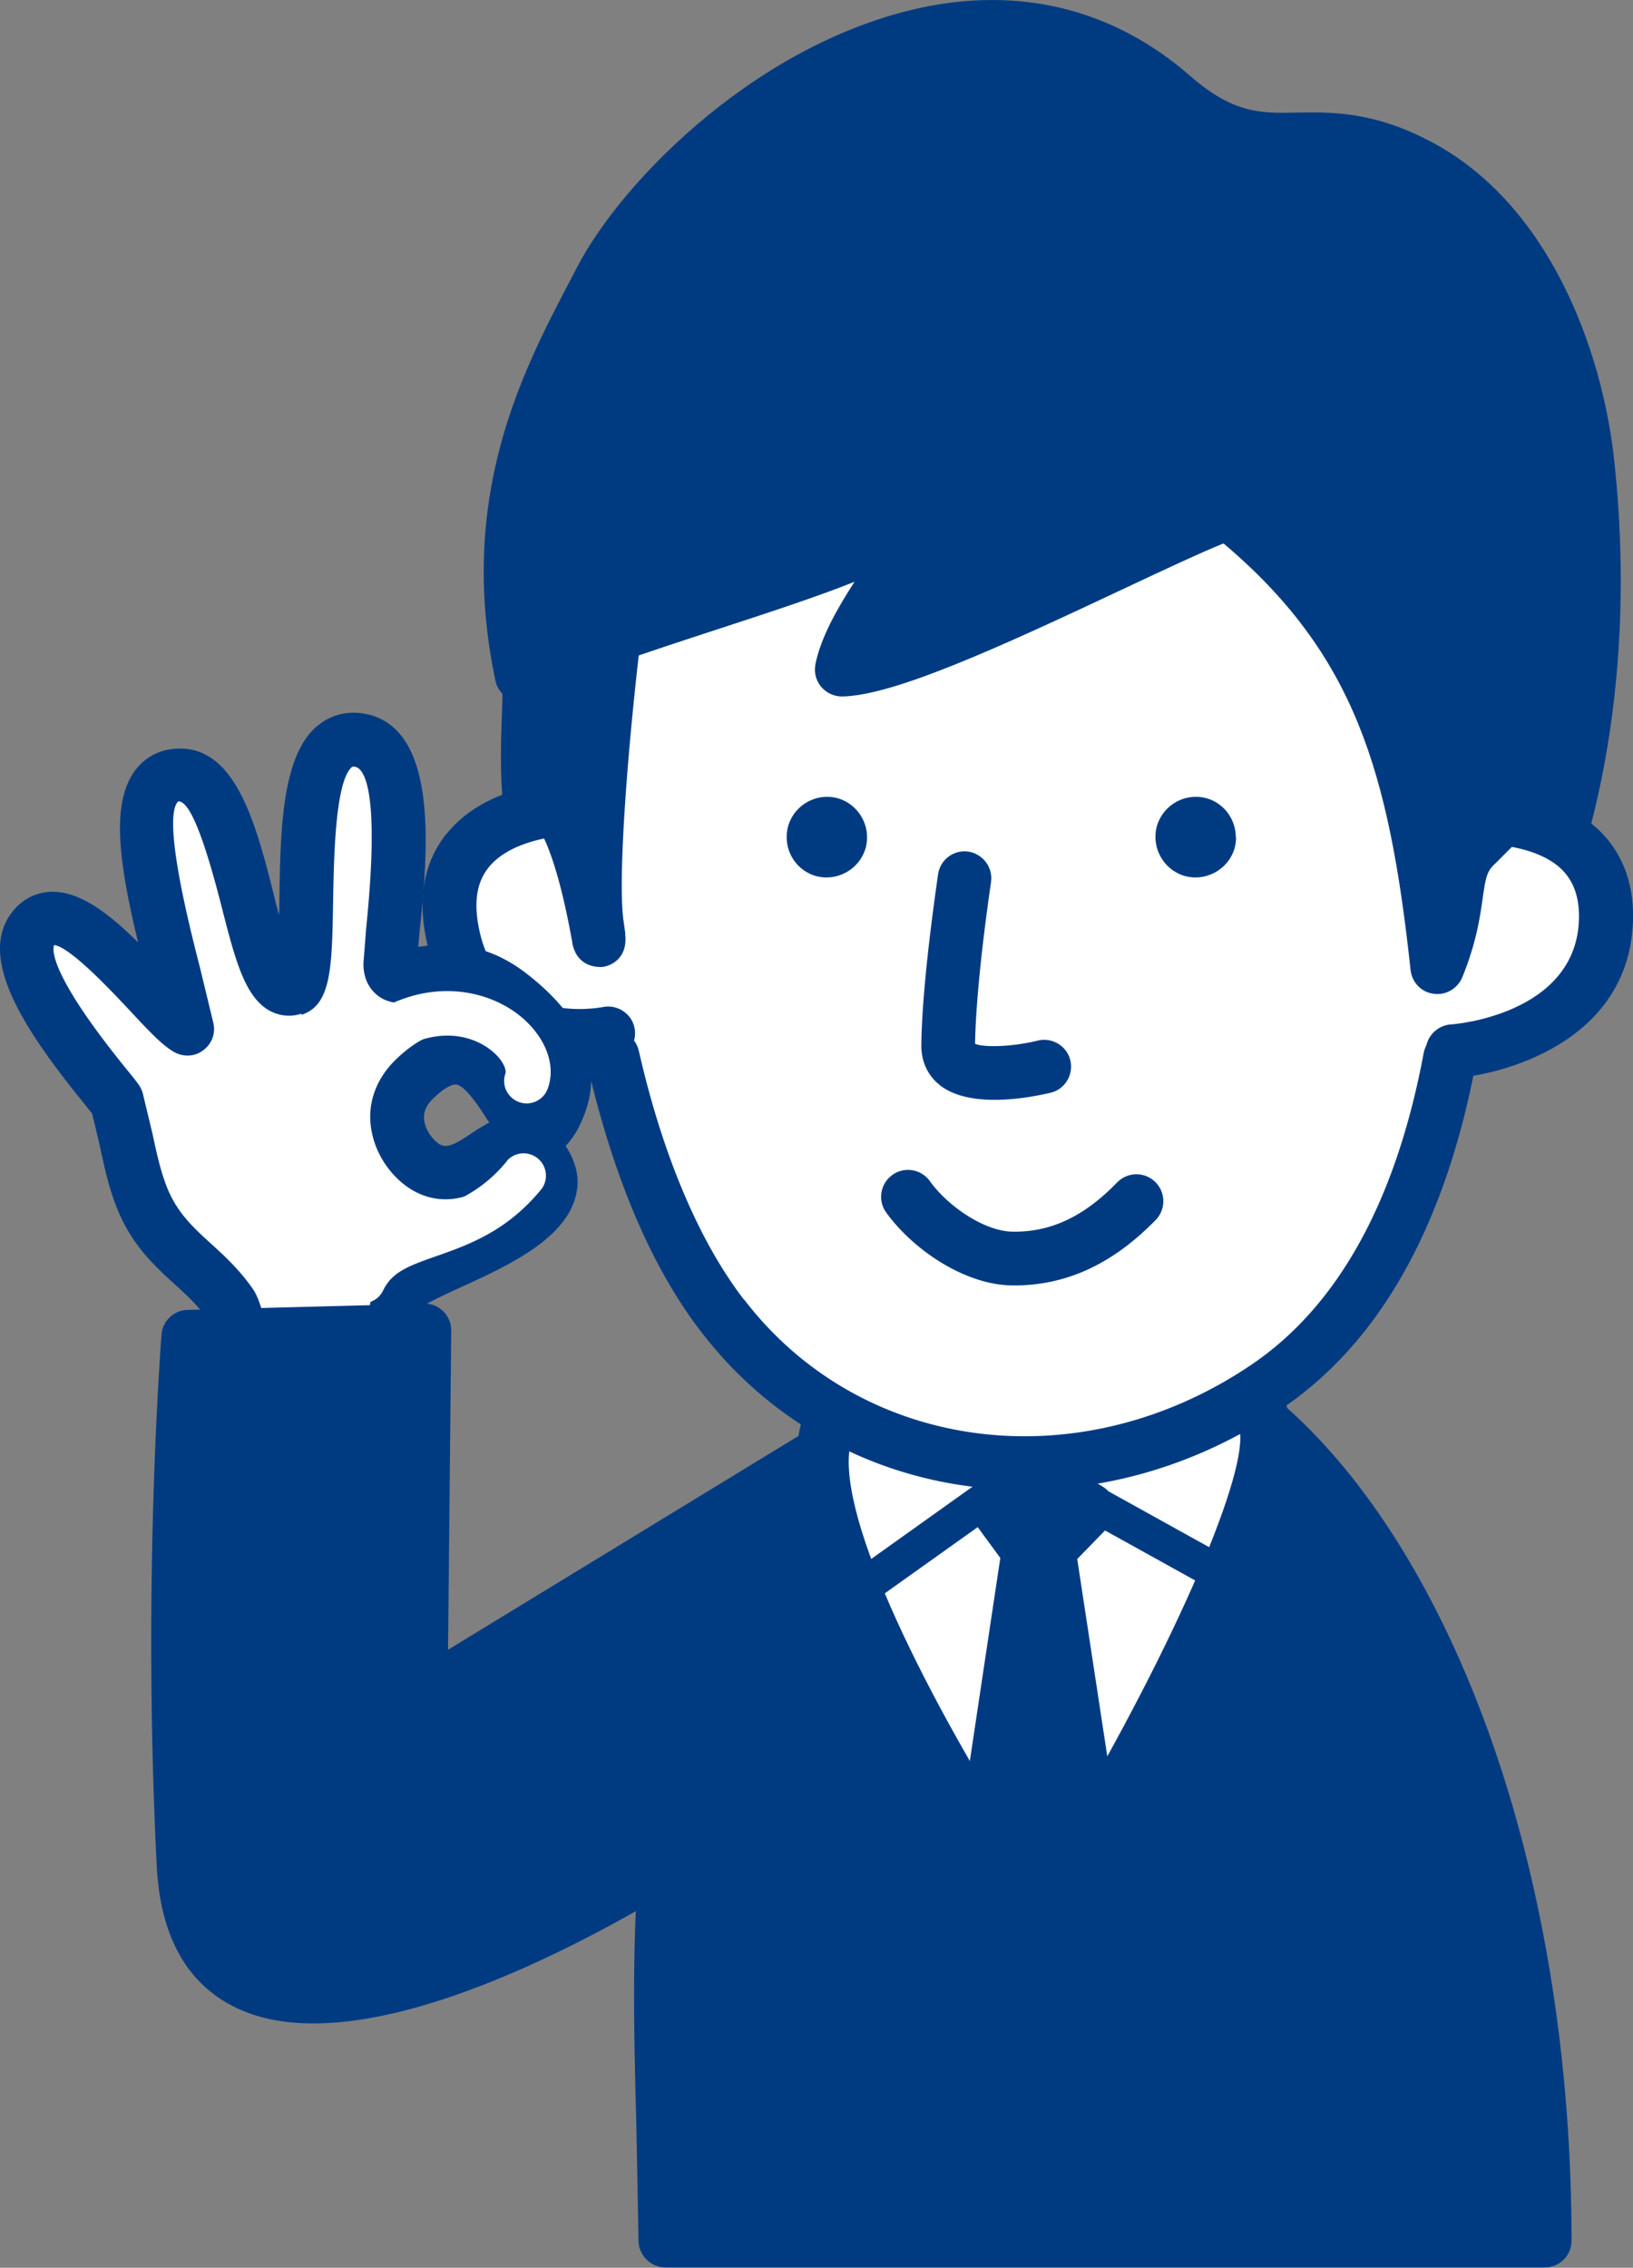 <svg xmlns="http://www.w3.org/2000/svg" id="b" width="61.38" height="85.21" data-name="レイヤー 2"><rect width="100%" height="100%" fill="#808080" stroke="none"/><defs><style>.d,.e{fill:#fff}.d,.e,.f,.g{stroke-width:0}.d,.g{isolation:isolate}.f,.g{fill:#003b82}</style></defs><g id="c" data-name="PC"><path d="M58.06 84.2H25c0-4.74-.45-10.24.15-15.59 1.19-10.7 7.76-18.29 14.6-18.29 10.11 0 18.3 15.17 18.3 33.88Z" class="g"/><path d="M24.15 68.5c-.43 3.85-.33 7.69-.23 11.4l.08 4.29c0 .55.46 1.01 1.01 1.01h33.05c.56 0 1.01-.45 1.01-1.01 0-9.21-1.95-17.89-5.48-24.43-3.64-6.74-8.55-10.45-13.83-10.45-7.68 0-14.39 8.25-15.61 19.19Zm1.79 11.35c-.04-1.6-.08-3.21-.08-4.84 0-2.09.07-4.2.3-6.29 1.08-9.75 7.06-17.39 13.6-17.39 4.5 0 8.78 3.33 12.05 9.39 3.25 6.01 5.08 13.96 5.21 22.46H26c-.02-1.19-.06-3.34-.06-3.34Z" class="f"/><path d="M39.1 72.27s10.81-17.15 8.01-19.59c-2.31-2.01-14.72-1.07-15.73.4-2.77 4.01 7.72 19.19 7.72 19.19Z" class="d"/><path d="M35.61 50.84c-4.27.53-4.84 1.36-5.05 1.67-3.01 4.36 5.9 17.71 7.72 20.34.19.28.51.44.85.44.34 0 .65-.18.83-.47 4.21-6.68 10.82-18.27 7.82-20.89-2.15-1.87-9.51-1.42-12.17-1.09Zm10.84 2.61c.12.1.17.3.17.59 0 2.07-2.9 8.74-7.56 16.35-3.44-5.21-7.16-12.21-7.16-15.47 0-.51.1-.92.29-1.22 1.36-1.04 12.39-1.88 14.25-.25Z" class="f"/><path d="M54.77 22.2c.27 2.57.45 5.23.47 7.86.02 1.91 2.81 3.35 2.64 5.2-.12 1.39-1.34 3.12-3.39 4.51-.99 5.25-3.06 9.74-6.85 12.31-6.6 4.49-15.58 3.75-20.48-2.64-1.92-2.5-3.28-5.97-4.14-9.74-5.06-1.93-4.28-2.54-4.46-4.3-.19-1.84 3.36-4.57 3.39-6.38.08-3.83.65-7.47 1.72-10.35 2.91-7.86 7.03-9.46 16.42-9.48 10.28-.02 13.68 3.39 14.68 13Z" class="d"/><path d="M40.09 8.19c-9.22.01-14.18 1.53-17.36 10.13-1.08 2.92-1.7 6.62-1.78 10.68-.01.54-.82 1.6-1.46 2.45-.95 1.25-1.94 2.54-1.94 3.81 0 .08 0 .16.01.24l.03.59c.06 1.93.75 2.84 4.59 4.36.97 4 2.36 7.24 4.18 9.6 5.1 6.64 14.49 7.87 21.85 2.86 3.6-2.45 6.01-6.69 7.19-12.59 2.03-1.49 3.34-3.32 3.49-4.99 0-.08.01-.17.01-.25 0-1.23-.81-2.22-1.53-3.1-.55-.67-1.11-1.36-1.12-1.94-.03-2.47-.19-5.15-.48-7.96-1.08-10.41-5.04-13.92-15.68-13.9ZM27.96 48.83c-1.69-2.2-3.06-5.44-3.95-9.35-.08-.33-.31-.6-.62-.72-3.74-1.42-3.75-1.83-3.78-2.73l-.04-.73c-.06-.56.85-1.76 1.52-2.63.95-1.25 1.85-2.43 1.88-3.63.08-3.84.65-7.31 1.65-10.02 2.77-7.47 6.46-8.81 15.47-8.82 9.51-.01 12.7 2.81 13.67 12.09.29 2.75.44 5.36.47 7.77.01 1.29.84 2.31 1.58 3.2.57.7 1.12 1.36 1.07 1.9-.07.86-.89 2.37-2.95 3.77a1 1 0 0 0-.42.65c-1.04 5.55-3.21 9.47-6.43 11.67-6.46 4.4-14.68 3.36-19.11-2.42Z" class="f"/><path d="M35.26 32.85c-.18 1.25-.61 4.37-.63 6.44 0 .6.24 1.12.69 1.48 1.17.93 3.48.45 4.17.29.54-.13.87-.68.74-1.22-.13-.54-.68-.87-1.22-.74-.93.23-2.01.27-2.36.12.02-1.37.24-3.61.6-6.07 0-.05.01-.1.01-.15 0-.49-.36-.92-.86-1-.55-.08-1.06.3-1.14.85ZM33.54 44.15c-.45.32-.56.96-.23 1.41.97 1.35 2.91 2.72 4.74 2.74 2 .02 3.76-.79 5.39-2.46a1.011 1.011 0 1 0-1.45-1.41c-1.24 1.28-2.49 1.87-3.92 1.85-1.09-.01-2.47-.99-3.12-1.9-.32-.45-.96-.56-1.41-.23Z" class="f"/><path d="M53.43 30.85c1.39-.3 7.07-.73 6.93 3.72-.14 4.45-5.5 4.93-5.78 4.93" class="d"/><path d="M53.21 29.87c-.54.12-.89.66-.77 1.2.12.54.66.89 1.2.77 1.01-.22 3.65-.35 4.93.71.55.46.8 1.11.78 1.99-.11 3.6-4.74 3.95-4.78 3.95-.55.02-.99.48-.98 1.02 0 .55.44.99.99.99 1.09.01 6.65-.97 6.8-5.91.05-1.5-.48-2.75-1.51-3.6-2.03-1.68-5.49-1.39-6.65-1.13Z" class="f"/><path d="M21.68 30.36c-1.42-.02-5.66.59-4.63 4.92 1.04 4.33 5.54 3.59 5.81 3.53" class="d"/><path d="M16.78 31.33c-.87 1.09-1.11 2.5-.71 4.19 1.08 4.53 5.43 4.63 7.01 4.29.54-.12.88-.65.77-1.19-.11-.54-.65-.89-1.19-.78-.15.03-3.79.72-4.62-2.78-.25-1.07-.15-1.87.32-2.46.79-.99 2.51-1.23 3.31-1.22.56 0 1.01-.44 1.02-1 0-.56-.44-1.01-1-1.02-.55 0-3.38.06-4.91 1.98ZM32.59 31.47c0 .83-.69 1.5-1.53 1.5-.83 0-1.5-.69-1.49-1.53 0-.83.69-1.5 1.52-1.5.83 0 1.5.69 1.5 1.52ZM46.46 31.47c0 .83-.69 1.5-1.53 1.5-.83 0-1.5-.69-1.5-1.53 0-.83.69-1.5 1.52-1.5.84 0 1.5.69 1.5 1.52Z" class="f"/><path d="M53.4 6.26c-4.28-2.32-5.74.49-9.36-2.67-7.95-6.95-18.77 1.75-21.47 6.93-1.78 3.42-4.41 7.98-2.97 14.84 2.28-1.47 11.12-3.7 13.5-5.06 3.85-2.21-.88 2-1.48 4.85 2.93-.04 13.13-5.63 14.59-5.87 5.44 4.4 6.92 9 7.79 17.05 1.06-2.57.39-3.67 1.51-4.64 1.47-1.28 1.27-2.21 3.14-.36 1.23-4.38 1.5-9.26 1.02-13.88-.45-4.26-2.5-9.15-6.27-11.19Z" class="g"/><path d="M34.97.22c-6.25 1.18-11.54 6.46-13.29 9.84l-.25.48c-1.8 3.43-4.26 8.14-2.81 15.03.07.33.29.6.6.72.31.13.66.1.94-.08 1.09-.7 4.19-1.71 6.92-2.6 1.9-.62 3.69-1.21 5.04-1.75-.63.97-1.26 2.07-1.47 3.09-.01.07-.02.14-.02.21 0 .23.08.46.23.64.2.24.49.37.79.37 1.92-.03 5.8-1.79 10.68-4.09 1.38-.65 2.9-1.36 3.66-1.66 4.92 4.16 6.22 8.54 7.03 16.03.05.46.4.83.86.89.46.07.9-.19 1.08-.61.53-1.29.67-2.27.77-2.98.11-.78.16-1.02.46-1.29l.87-.87s.09-.09.17-.18c.14.1.35.28.72.65.25.25.62.35.97.26.35-.09.62-.36.71-.7.85-3.02 1.29-6.35 1.29-9.8 0-1.47-.08-2.96-.24-4.47-.45-4.25-2.47-9.63-6.79-11.97-2.21-1.2-3.83-1.17-5.12-1.15-1.39.03-2.4.05-4.05-1.39C41.97.44 38.6-.46 34.97.22ZM20.2 21.47c0-4.24 1.64-7.37 3.02-10l.25-.48c1.52-2.93 6.35-7.74 11.87-8.78 3.05-.57 5.75.15 8.04 2.15 2.23 1.95 3.85 1.92 5.41 1.89 1.22-.02 2.38-.04 4.12.9 3.64 1.97 5.37 6.84 5.74 10.41.15 1.43.23 2.86.23 4.26 0 2.7-.29 5.3-.85 7.74-.31-.17-.61-.27-.93-.26-.72.02-1.17.51-1.56.94l-.7.71c-.22.19-.39.39-.53.58-1.03-5.44-2.91-9.33-7.47-13.02-.22-.18-.52-.26-.8-.21-.64.11-2.02.75-4.6 1.96-2.48 1.17-5.92 2.79-8.15 3.51.38-.67.85-1.34 1.24-1.91.62-.89 1.08-1.54 1.08-2.1 0-.25-.09-.49-.3-.72-.7-.77-1.73-.18-2.72.39-1.03.59-3.64 1.44-6.16 2.26-2.31.75-4.53 1.48-6.06 2.15-.11-.82-.19-1.61-.19-2.36Zm33.68-16.1Z" class="f"/><path d="M19.96 30.48c1.78-2.08 2.87 7.34 2.46 4.18-.29-2.21.45-10.09 1.19-14.69.2-1.24-3.71 2.82-3.71 5.93 0 .81-.18 3.08.06 4.57Z" class="g"/><path d="M22.88 18.9c-1.15.58-3.99 4.01-3.99 7.01l-.02.78c-.04 1.09-.1 2.73.1 3.96.06.38.35.67.72.79.23.07.48.05.7-.05.26.49.7 1.66 1.12 4.02v.02c.2 1.03 1.15.9 1.16.9.09-.01.84-.16.84-1.04 0-.05 0-.1-.01-.16v-.08l-.07-.5c-.04-.31-.06-.74-.06-1.27 0-3.03.61-9.2 1.24-13.13.01-.09.02-.17.02-.25 0-.54-.31-.83-.46-.94-.17-.13-.64-.38-1.29-.05Zm-2.03 9.57c0-.61.02-1.22.04-1.7l.02-.85c0-1.1.64-2.39 1.32-3.42-.29 2.24-.55 4.8-.72 7.09-.26-.23-.49-.31-.65-.36 0-.25-.02-.5-.02-.76ZM38.31 54.61l-6.38 4.55c-.3.22-.37.64-.16.94.22.3.64.37.94.16 0 0 5.42-3.86 6.03-4.3.67.37 6.95 3.85 6.95 3.85.33.18.73.06.91-.26.18-.33.06-.73-.26-.92l-7.32-4.06a.67.67 0 0 0-.72.04Z" class="f"/><path d="m37.42 56.59 1.48-1.08 1.98 1.18-1.48 1.54 2.12 13.94-4.94-.1 2.07-13.79-1.23-1.69z" class="g"/><path d="m38.3 54.69-1.48 1.09c-.22.16-.36.4-.4.66 0 .05-.01.1-.01.15 0 .21.07.42.2.6 0 0 .67.92.99 1.35-.12.78-2.01 13.39-2.01 13.39 0 .05-.01.1-.01.15 0 .24.08.47.24.65.19.22.46.35.75.36l4.95.1c.3 0 .58-.12.78-.34.16-.19.25-.42.25-.67 0-.05 0-.1-.01-.15l-2.05-13.45 1.14-1.17c.18-.19.28-.44.28-.7v-.13a.987.987 0 0 0-.48-.73l-1.98-1.19c-.35-.21-.79-.19-1.12.05Zm.65 2.02c.13.08.16.1.31.19-.1.11-.13.13-.21.22-.1-.14-.12-.16-.23-.31.06-.05.07-.05.13-.09Zm.08 5.82c.55 3.6 1.11 7.26 1.31 8.6-.95-.02-1.67-.03-2.6-.05.19-1.29.75-4.97 1.29-8.55Z" class="f"/><path d="M4.4 41.4c-.07-.26-4.42-4.86-3.15-6.51 1.35-1.76 4.66 3.12 5.78 3.78-.53-2.68-2.91-9.41-.33-9.53 2.57-.12 2.58 8.6 4.33 8.03 1.14-.38-.56-9.85 2.47-9.36 2.43.39 1.15 7.21 1.16 8.39.01 1.33 1.99-.74 4.48 1.16 1.44 1.1 2.63 2.58 1.8 4.37-1.51 3.27-2.09-4.44-5.39-1.16-1.31 1.31-.28 2.94.57 3.35 1.62.77 2.83-1.78 3.86-.84 3.03 2.78-4.34 4.46-4.9 5.38-.18.29-.71 3.4-.11 3.38l-5.68.18s-.26-2.49-.61-2.99c-1.07-1.56-2.59-2.08-3.36-4.08-.45-1.16-.57-2.38-.92-3.56Z" class="d"/><path d="M11.93 27.27c-1.34 1.13-1.39 3.9-1.43 6.57 0 .17 0 .36-.01.54-.08-.28-.15-.56-.21-.81-.66-2.6-1.42-5.55-3.63-5.44-.66.03-1.2.32-1.58.83-.39.53-.56 1.27-.56 2.16 0 1.17.28 2.63.68 4.29-1.07-1.06-2.2-1.95-3.3-1.9-.57.03-1.07.29-1.44.77-.31.4-.45.86-.45 1.37 0 1.65 1.49 3.76 3.19 5.85 0 0 .18.23.27.34.06.23.29 1.21.29 1.21.16.74.32 1.51.62 2.28.55 1.42 1.42 2.22 2.19 2.92.47.43.91.83 1.28 1.37.1.22.32 1.42.43 2.52a1 1 0 0 0 1.04.9l5.68-.18c.55-.02.98-.47.98-1.01v-.03c0-.25-.11-.46-.26-.63 0-.05-.01-.09-.01-.16 0-.57.15-1.56.26-1.99.25-.16.84-.43 1.29-.64 1.85-.84 4.15-1.89 4.43-3.65.02-.1.03-.22.03-.34 0-.38-.12-.85-.45-1.35.31-.32.5-.7.59-.91.21-.46.37-1 .37-1.6 0-1.16-.58-2.55-2.47-4-1.63-1.24-3.12-1.11-4.03-.97l.04-.47c.11-1.03.24-2.3.24-3.53 0-2.29-.45-4.46-2.34-4.77-.65-.1-1.24.06-1.72.46Zm-.59 10.86c1.11-.37 1.14-1.75 1.18-4.25.03-1.58.07-4.52.71-5.06.02-.01.03-.02.11-.01.31.05.97.74.42 6.1l-.1 1.3c0 .62.27.97.49 1.16.51.43 1.13.33 1.68.24.77-.12 1.64-.27 2.7.55 1.37 1.05 1.68 1.86 1.68 2.42 0 .22-.05.39-.11.53-.04-.06-.09-.13-.12-.19-.56-.86-1.34-2.04-2.63-2.18-.83-.09-1.68.29-2.51 1.11-.73.73-1.05 1.66-.88 2.61.2 1.16 1.01 2.02 1.73 2.36 1.35.64 2.51-.13 3.2-.6.16-.11.36-.23.5-.3.18.19.3.36.3.47v.02c-.11.69-2.33 1.7-3.27 2.13-1.27.58-1.9.88-2.2 1.39-.17.29-.51 1.73-.52 2.93-1.2.04-2.56.08-3.52.11-.14-1.03-.35-2.07-.67-2.53-.5-.72-1.07-1.25-1.58-1.71-.69-.63-1.29-1.18-1.67-2.16-.24-.62-.38-1.28-.53-1.98 0 0-.36-1.49-.36-1.5-.07-.25-.17-.37-.61-.91-2.43-2.99-2.75-4.13-2.75-4.52 0-.11.02-.13.03-.15.62.09 2.15 1.73 2.82 2.44.77.83 1.22 1.3 1.65 1.56.35.21.79.21 1.12-.04.33-.24.48-.63.39-1.03l-.5-2.07c-.36-1.4-1.45-5.65-.82-6.26.42-.02.95 1.3 1.62 3.92.51 1.99.87 3.43 1.82 3.95.37.2.79.24 1.19.11Zm5.21 4.88c-.2-.1-.53-.46-.6-.88-.05-.31.05-.57.32-.84.42-.42.73-.55.87-.54.34.04.85.81 1.15 1.28.03.05.07.1.1.15-.24.13-.46.26-.63.38-.67.45-.94.58-1.21.45Zm-1.59 7.83h-.03.03Zm-.45 1.9c.14.06.28.12.43.12-.16 0-.3-.05-.43-.12ZM5.37 41.12Z" class="f"/><path d="M13.77 38.24c-.38.26-.48.78-.22 1.17.26.38.78.48 1.17.22 1.55-1.06 2.94-.79 3.72-.18.48.37.6.76.56.88-.16.44.07.92.51 1.08.44.16.92-.07 1.08-.51.33-.91-.11-2-1.11-2.78-1.19-.92-3.4-1.45-5.7.12ZM19.06 43.62c-1 1.23-2.12 1.62-3.21 2-1.14.4-2.31.81-2.96 2.14-.2.42-.03.92.39 1.12.42.2.92.03 1.12-.39.33-.68.91-.91 2-1.29 1.19-.42 2.66-.93 3.96-2.53a.84.84 0 0 0-1.3-1.06Z" class="e"/><path d="M6.9 70.04c.59 11.87 19.88-1.19 19.88-1.19l3.86-14.1L15.8 63.8l.14-13.81-8.87.23s-.73 8.84-.18 19.81Z" class="g"/><path d="m15.92 48.99-8.87.23c-.51.01-.94.41-.98.93 0 .09-.73 9.03-.18 19.94.13 2.63 1.11 4.42 2.92 5.32 5.64 2.82 17.24-4.84 18.54-5.72.2-.14.34-.34.41-.57l3.86-14.1a1.013 1.013 0 0 0-1.5-1.13s-10.79 6.58-13.28 8.1c.03-2.74.12-12 .12-12a1.011 1.011 0 0 0-1.03-1.01Zm-.99 2.05c-.02 1.79-.13 12.77-.13 12.77 0 .36.19.7.51.88.32.18.71.18 1.02-.02 0 0 9.5-5.8 12.67-7.73-.89 3.24-2.93 10.69-3.09 11.27-3.49 2.31-12.41 7.28-16.2 5.39-1.12-.56-1.71-1.74-1.8-3.61-.15-2.96-.2-5.77-.2-8.29 0-4.97.21-8.82.32-10.49 1.28-.03 5.47-.14 6.9-.18Z" class="f"/></g></svg>